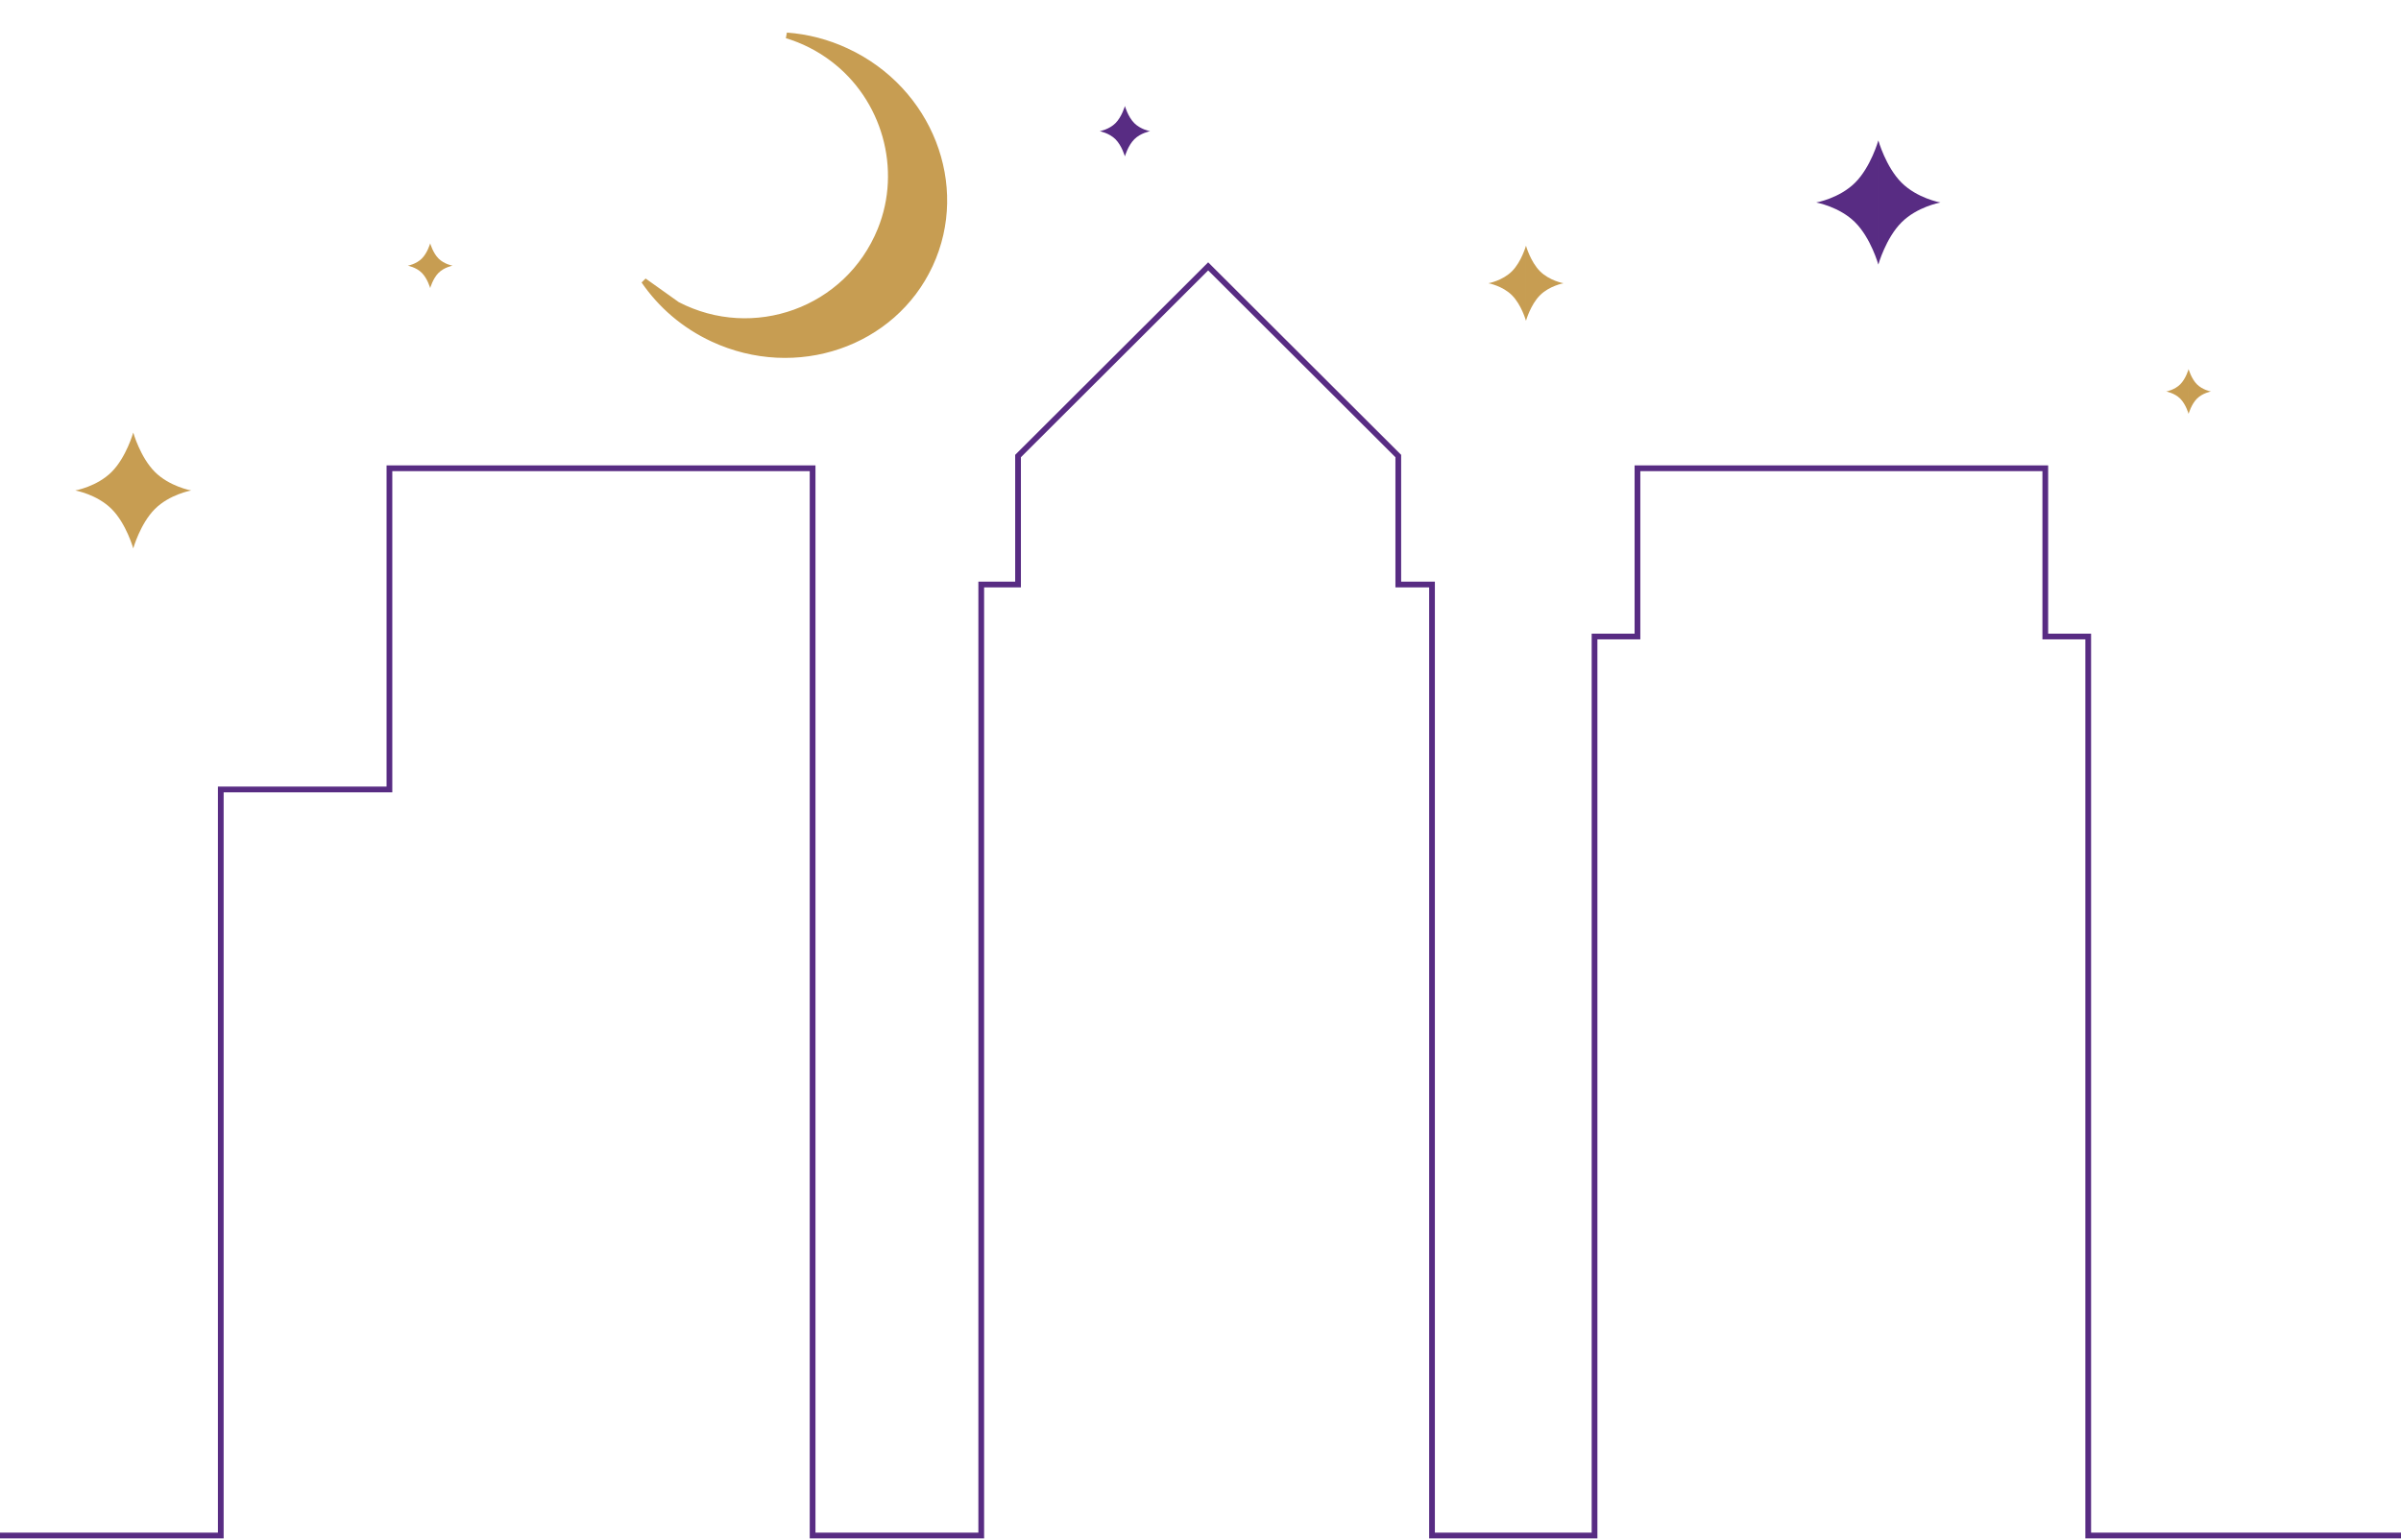 <svg width="335" height="215" viewBox="0 0 335 215" fill="none" xmlns="http://www.w3.org/2000/svg">
  <path
    d="M0 214.309H30.805V110.184H54.336V65.355H113.378V214.309H136.909V81.579H142.043V63.648L168.57 37.177L195.096 63.648V81.579H199.802V214.309H222.478V88.837H228.467V65.355H285.37V88.837H291.36V214.309H335"
    stroke="#582C83" stroke-width="0.8" />
  <path fill-rule="evenodd" clip-rule="evenodd"
    d="M18.592 68.454H10.507C10.507 68.454 13.526 67.915 15.574 65.867C17.622 63.819 18.592 60.37 18.592 60.37V68.454ZM18.592 68.454H10.507C10.507 68.454 13.526 68.993 15.574 71.041C17.622 73.09 18.592 76.539 18.592 76.539V68.454ZM26.677 68.454C26.677 68.454 26.677 68.454 26.677 68.454H26.676C26.605 68.467 23.635 69.017 21.611 71.041C19.563 73.089 18.593 76.539 18.593 76.539V68.454V68.454V60.37C18.593 60.37 19.563 63.819 21.611 65.867C23.635 67.891 26.605 68.441 26.676 68.454H26.677C26.677 68.454 26.677 68.454 26.677 68.454Z"
    fill="#C79D52" />
  <path fill-rule="evenodd" clip-rule="evenodd"
    d="M63.144 37.084C63.145 37.084 63.145 37.084 63.145 37.084H63.144C63.114 37.089 61.968 37.302 61.188 38.083C60.397 38.874 60.022 40.206 60.022 40.206V37.084V37.084V33.961C60.022 33.961 60.397 35.293 61.188 36.084C61.968 36.865 63.114 37.078 63.144 37.084H63.145C63.145 37.084 63.145 37.084 63.144 37.084ZM60.022 37.084H56.899C56.899 37.084 58.065 36.876 58.856 36.085C59.647 35.294 60.022 33.961 60.022 33.961V37.084ZM60.022 37.084H56.899C56.899 37.084 58.065 37.292 58.856 38.083C59.647 38.874 60.022 40.207 60.022 40.207V37.084Z"
    fill="#C79D52" />
  <path fill-rule="evenodd" clip-rule="evenodd"
    d="M308.487 54.641C308.487 54.641 308.487 54.641 308.487 54.641H308.487C308.457 54.646 307.311 54.859 306.53 55.64C305.739 56.431 305.365 57.763 305.365 57.763V54.641V54.641V51.518C305.365 51.518 305.739 52.85 306.53 53.641C307.311 54.422 308.457 54.635 308.487 54.641H308.487C308.487 54.641 308.487 54.641 308.487 54.641ZM305.364 54.641H302.242C302.242 54.641 303.408 54.432 304.199 53.641C304.99 52.85 305.364 51.518 305.364 51.518V54.641ZM305.364 54.641H302.242C302.242 54.641 303.408 54.849 304.199 55.64C304.99 56.431 305.364 57.764 305.364 57.764V54.641Z"
    fill="#C79D52" />
  <path fill-rule="evenodd" clip-rule="evenodd"
    d="M218.15 39.533C218.15 39.533 218.15 39.533 218.15 39.533H218.149C218.112 39.54 216.182 39.895 214.868 41.209C213.541 42.536 212.913 44.77 212.913 44.77V39.533V39.533V34.296C212.913 34.296 213.541 36.531 214.868 37.858C216.182 39.171 218.112 39.527 218.149 39.533H218.15C218.15 39.533 218.15 39.533 218.15 39.533ZM212.912 39.533H207.675C207.675 39.533 209.63 39.184 210.957 37.858C212.284 36.531 212.912 34.296 212.912 34.296V39.533ZM212.912 39.533H207.675C207.675 39.533 209.63 39.883 210.957 41.209C212.284 42.536 212.912 44.771 212.912 44.771V39.533Z"
    fill="#C79D52" />
  <path fill-rule="evenodd" clip-rule="evenodd"
    d="M262.076 28.262H253.413C253.413 28.262 256.648 27.685 258.842 25.49C261.037 23.296 262.076 19.599 262.076 19.599V28.262ZM262.076 28.263H253.413C253.413 28.263 256.647 28.84 258.842 31.035C261.037 33.23 262.076 36.926 262.076 36.926V28.263ZM270.739 28.262C270.74 28.262 270.74 28.263 270.74 28.263H270.738C270.651 28.279 267.476 28.87 265.311 31.035C263.117 33.229 262.077 36.925 262.077 36.925V28.263V28.262V19.599C262.077 19.599 263.117 23.296 265.311 25.49C267.476 27.655 270.651 28.246 270.738 28.262H270.74C270.74 28.262 270.74 28.262 270.739 28.262Z"
    fill="#582C83" />
  <path fill-rule="evenodd" clip-rule="evenodd"
    d="M156.951 18.314H153.435C153.435 18.314 154.748 18.079 155.639 17.188C156.529 16.298 156.951 14.797 156.951 14.797V18.314ZM156.951 18.314H153.435C153.435 18.314 154.748 18.548 155.639 19.439C156.529 20.329 156.951 21.83 156.951 21.83V18.314ZM160.467 18.314C160.467 18.314 160.468 18.314 160.468 18.314H160.467C160.435 18.319 159.144 18.559 158.264 19.439C157.373 20.329 156.951 21.829 156.951 21.829V18.314V18.313V14.797C156.951 14.797 157.373 16.298 158.264 17.188C159.144 18.068 160.435 18.308 160.467 18.313H160.468C160.468 18.313 160.467 18.313 160.467 18.314Z"
    fill="#582C83" />
  <g clip-path="url(#clip0_291_4207)">
    <path
      d="M122.842 32.078C126.278 23.607 123.468 13.662 116.124 8.166C114.203 6.722 112.048 5.634 109.762 4.945C112.641 5.156 115.467 5.889 118.1 7.119L118.101 7.119C129.708 12.511 134.913 25.877 129.772 36.96C124.63 48.043 111.067 52.698 99.458 47.308C95.418 45.432 92.165 42.582 89.847 39.199L94.501 42.512C94.501 42.512 94.501 42.512 94.501 42.512C105.094 48.009 118.264 43.362 122.842 32.078ZM122.842 32.078C122.842 32.078 122.842 32.078 122.842 32.078L122.471 31.927L122.842 32.078Z"
      fill="#C79D52" stroke="#C79D52" stroke-width="0.8" />
  </g>
  <defs>
    <clipPath id="clip0_291_4207">
      <rect width="37.875" height="45.106" fill="white"
        transform="matrix(-0.888 -0.461 -0.461 0.888 140.063 18.038)" />
    </clipPath>
  </defs>
</svg>